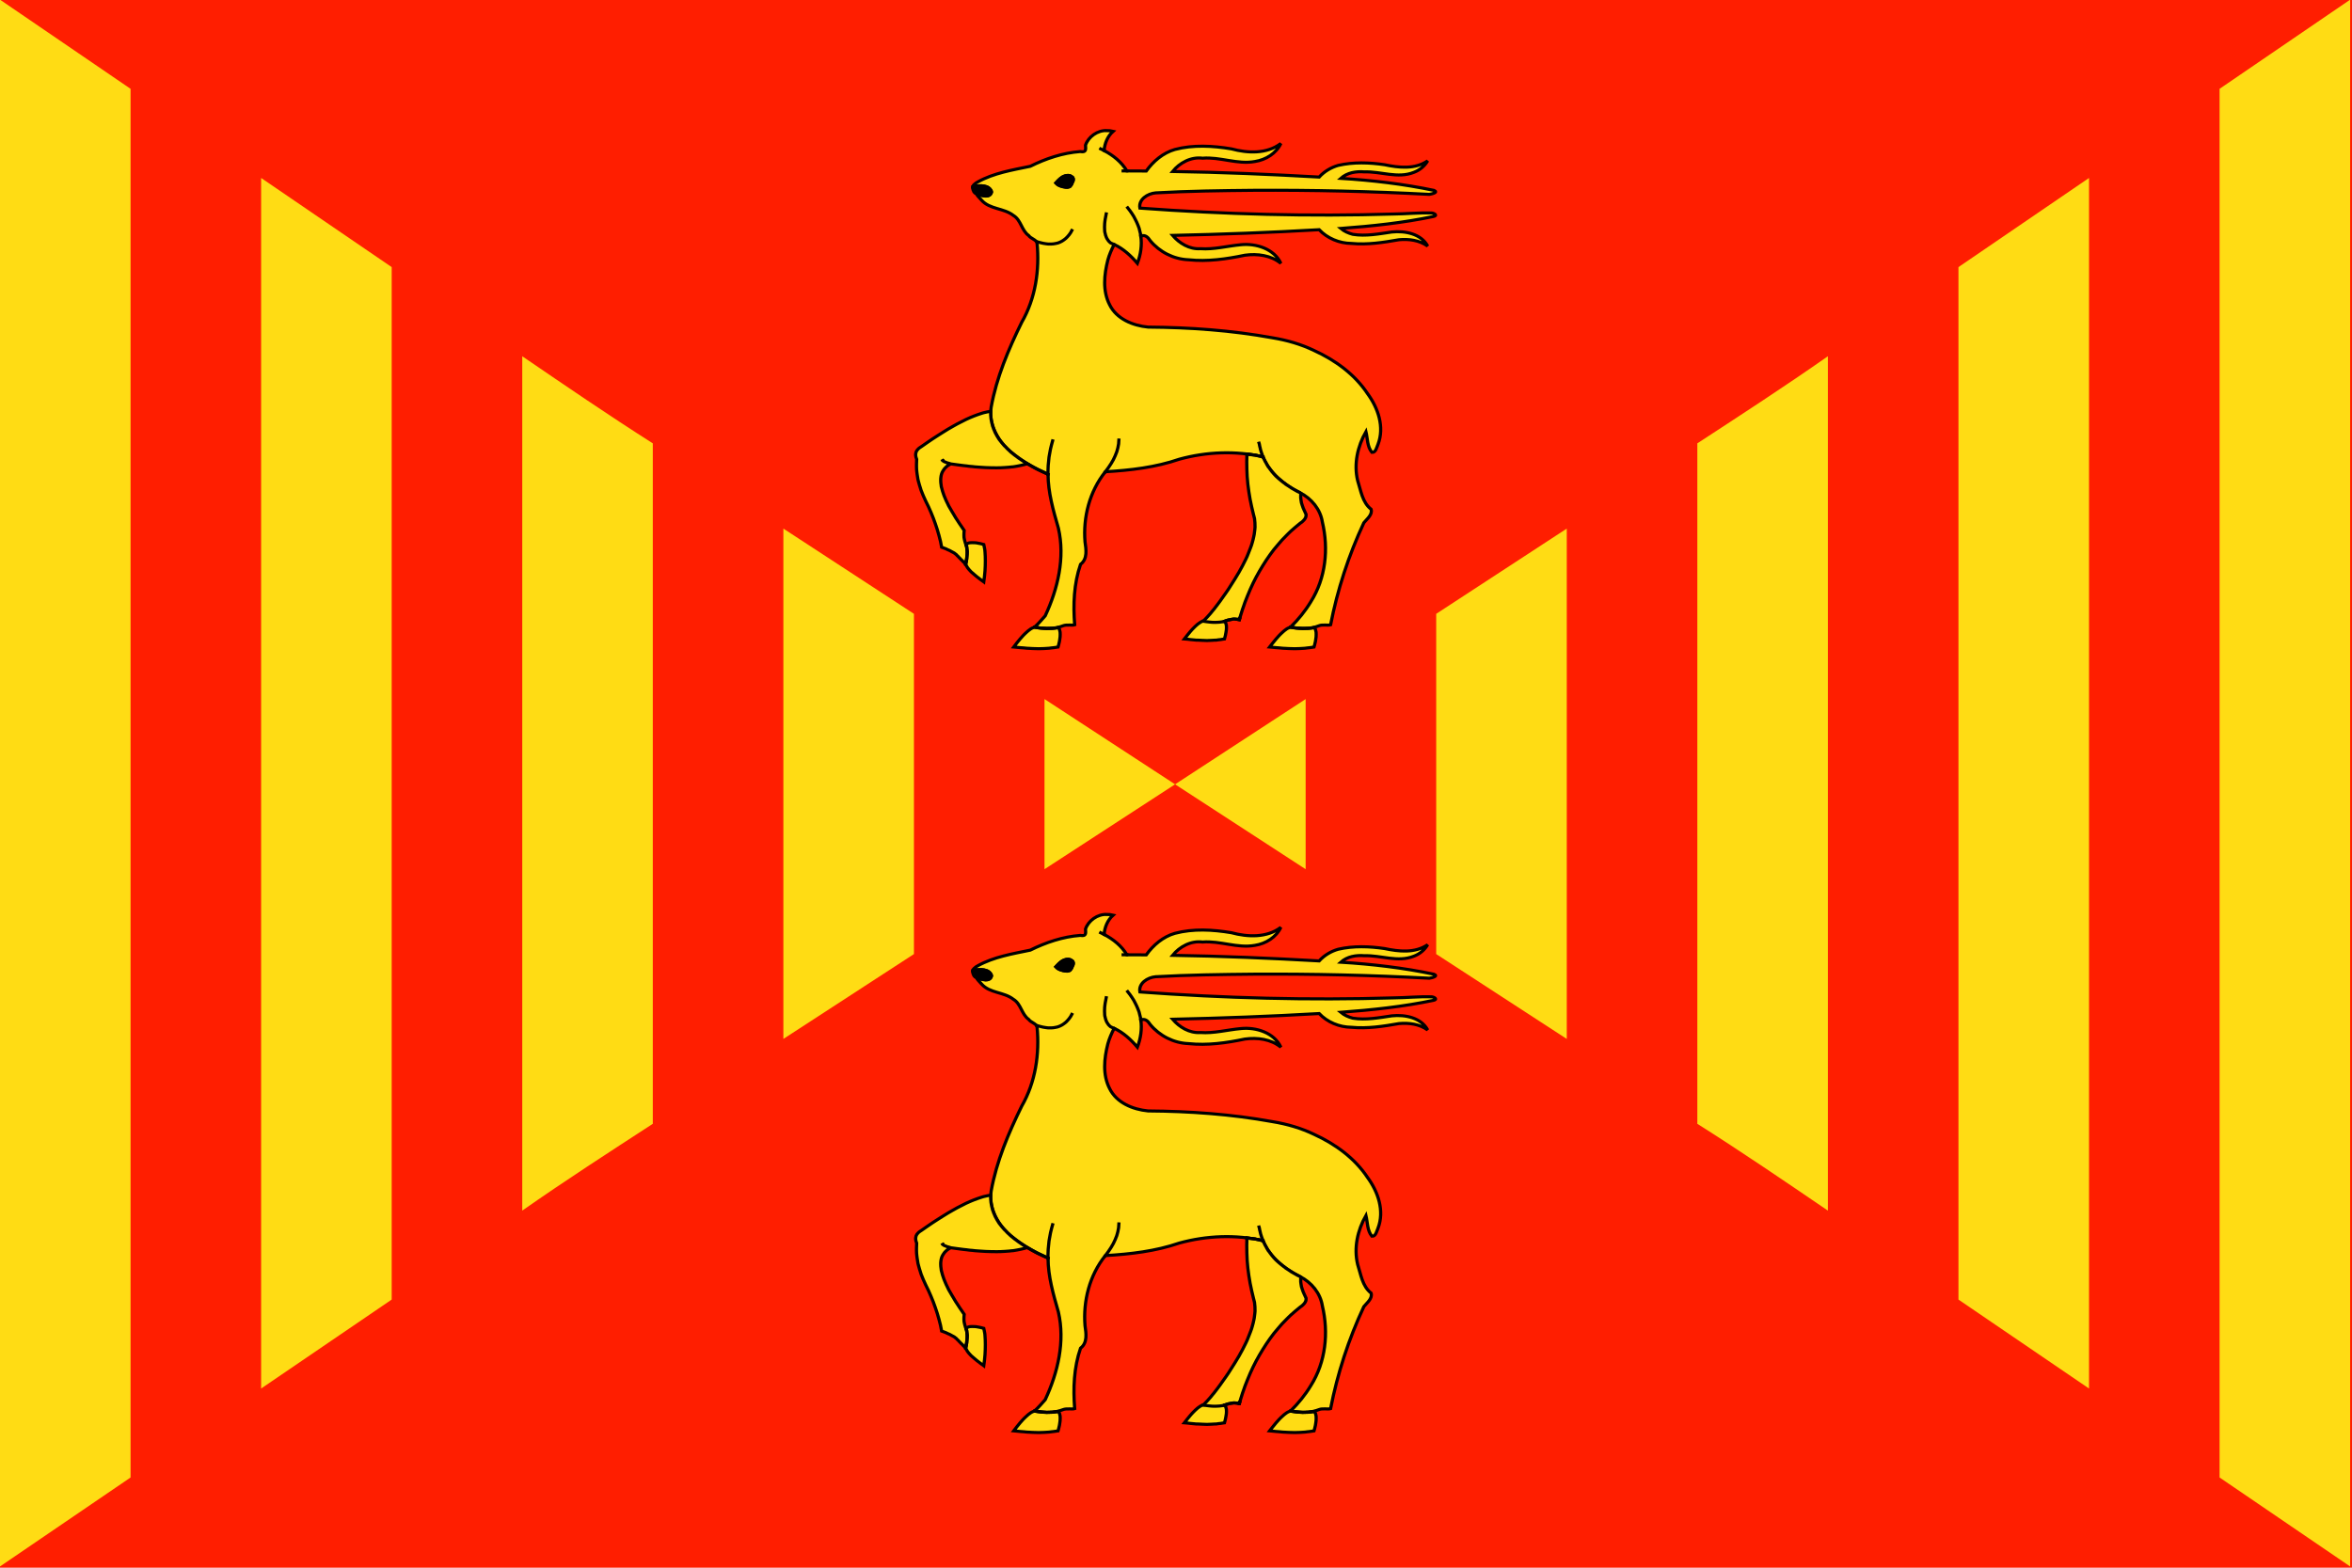 <?xml version="1.0" encoding="UTF-8" standalone="no"?>
<!-- Created with Inkscape (http://www.inkscape.org/) -->

<svg
   xmlns:dc="http://purl.org/dc/elements/1.1/"
   xmlns:cc="http://creativecommons.org/ns#"
   xmlns:rdf="http://www.w3.org/1999/02/22-rdf-syntax-ns#"
   xmlns:svg="http://www.w3.org/2000/svg"
   xmlns="http://www.w3.org/2000/svg"
   xmlns:sodipodi="http://sodipodi.sourceforge.net/DTD/sodipodi-0.dtd"
   xmlns:inkscape="http://www.inkscape.org/namespaces/inkscape"
   width="750"
   height="500"
   viewBox="0 0 211.667 141.111"
   id="svg3401"
   version="1.1"
   inkscape:version="0.92.2 5c3e80d, 2017-08-06"
   sodipodi:docname="Bandera de Cervera.svg">
  <title
     id="title2165">Bandera de Cervera</title>
  <defs
     id="defs3403" />
  <sodipodi:namedview
     inkscape:document-units="px"
     pagecolor="#ffffff"
     bordercolor="#666666"
     borderopacity="1.0"
     inkscape:pageopacity="0.0"
     inkscape:pageshadow="2"
     inkscape:zoom="1.3518047"
     inkscape:cx="372.49135"
     inkscape:cy="239.48165"
     inkscape:current-layer="layer1"
     id="namedview3405"
     showgrid="false"
     inkscape:showpageshadow="false"
     inkscape:window-width="1920"
     inkscape:window-height="1018"
     inkscape:window-x="0"
     inkscape:window-y="0"
     inkscape:window-maximized="1"
     units="px"
     inkscape:lockguides="true"
     showborder="false" />
  <g
     inkscape:label="Layer 1"
     inkscape:groupmode="layer"
     id="layer1"
     transform="translate(0,-68.889)">
    <rect
       style="fill:#ff1e00;fill-opacity:1;stroke:none;stroke-width:0.423;stroke-miterlimit:4;stroke-dasharray:none;stroke-dashoffset:0;stroke-opacity:1"
       id="rect1469"
       width="211.667"
       height="141.111"
       x="0"
       y="68.889" />
    <path
       style="fill:#ffdc14;fill-opacity:1;stroke:none;stroke-width:1.5;stroke-miterlimit:4;stroke-dasharray:none;stroke-dashoffset:0;stroke-opacity:1"
       d="M 0,-0.104 V 249.951 500 L 41.666,471.605 V 28.35 Z m 750,0 L 708.334,28.35 V 471.605 L 750,500 V 249.951 Z M 83.332,56.803 V 443.209 L 125,414.812 V 85.258 Z m 583.336,0 L 625,85.258 V 414.812 l 41.668,28.396 z M 166.666,113.711 v 272.707 c 13.665,-9.573 27.679,-18.615 41.664,-27.707 V 141.514 c -14.095,-8.959 -27.874,-18.386 -41.664,-27.803 z m 416.668,0 c -13.676,9.587 -27.683,18.673 -41.664,27.803 v 217.197 c 14.105,8.913 27.88,18.313 41.664,27.707 z M 249.996,168.721 V 331.621 L 291.666,304.529 V 195.932 Z m 250.008,0 -41.67,27.211 V 304.529 l 41.67,27.092 z m -166.672,54.42 v 54.299 L 375,250.35 Z M 375,250.35 l 41.668,27.09 v -54.299 z"
       transform="matrix(0.282,0,0,0.282,0,68.889)"
       id="path1409"
       inkscape:connector-curvature="0"
       sodipodi:nodetypes="cccccccccccccccccccccccccccccccccccccccccccccccccc" />
    <g
       id="g3194"
       transform="matrix(0.151,0,0,0.145,153.524,25.619)"
       style="fill:#ffdc14;stroke:#000000;stroke-width:1.905;stroke-miterlimit:4;stroke-dasharray:none;stroke-opacity:1">
      <path
         inkscape:connector-curvature="0"
         style="fill:#ffdc14;fill-opacity:1;fill-rule:evenodd;stroke:#000000;stroke-width:1.905;stroke-miterlimit:4;stroke-dasharray:none;stroke-opacity:1"
         d="m -357.034,379.48 c -5.577,-0.282 -11.008,3.835 -12.719,9.031 0.158,2.922 0.433,4.621 -3.149,3.987 -10.472,0.817 -20.539,4.387 -29.801,9.152 -10.641,2.298 -21.757,4.183 -31.285,9.712 -0.874,0.308 -4.176,3.109 -2.182,2.744 3.582,-0.758 9.403,-0.86 10.386,3.56 -0.999,3.793 -5.806,2.161 -8.401,1.199 -1.427,-0.347 1.706,2.949 2.516,3.86 4.851,5.712 13.289,4.82 18.885,9.409 4.665,2.888 4.804,9.213 9.125,12.469 1.267,1.933 4.431,2.505 5.018,4.63 1.559,16.847 -0.898,34.381 -9.17,49.317 -7.895,16.793 -15.003,34.239 -18.174,52.602 -1.646,11.12 4.388,21.903 12.858,28.732 6.295,5.343 13.535,9.464 21.031,12.875 0.037,11.458 3.141,22.546 6.159,33.495 4.07,18.36 -0.293,37.615 -7.841,54.455 -2.02,2.415 -4.058,4.821 -6.318,7.018 5.65,1.037 11.739,1.367 16.951,-0.856 2.119,-0.885 5.541,-0.086 6.927,-0.601 -0.935,-12.572 -0.5,-25.484 3.497,-37.543 4.27,-3.363 3.321,-9.273 2.67,-13.954 -1.182,-15.323 2.652,-31.231 12.111,-43.515 14.931,-0.892 29.966,-2.715 44.113,-7.789 16.132,-4.593 33.438,-5.389 49.793,-1.492 4.005,10.048 12.605,17.428 22.044,22.265 6.967,3.648 12.234,10.409 13.393,18.266 3.779,16.606 2.036,34.789 -6.913,49.509 -3.305,5.734 -7.426,10.959 -12.024,15.71 5.623,0.99 11.708,1.38 16.887,-0.863 2.16,-0.926 5.328,-0.057 6.951,-0.586 4.085,-21.796 10.742,-43.095 19.818,-63.333 1.844,-2.401 5.288,-5.038 4.312,-8.406 -5.248,-4.301 -6.092,-11.64 -8,-17.781 -2.365,-10.327 -0.066,-21.201 4.938,-30.406 0.994,4.299 0.744,9.376 3.559,12.897 2.343,0.213 2.867,-3.315 3.636,-5.023 3.946,-10.725 0.054,-22.535 -6.267,-31.497 -7.573,-11.877 -19.108,-20.685 -31.726,-26.673 -7.827,-3.945 -16.246,-6.469 -24.872,-7.939 -24.446,-4.639 -49.36,-6.47 -74.208,-6.656 -9.142,-0.925 -18.772,-5.121 -22.859,-13.826 -4.286,-8.587 -3.292,-18.721 -1.093,-27.769 0.878,-3.369 2.246,-6.577 3.767,-9.701 5.505,2.654 10.009,7.029 13.844,11.719 1.976,-5.4 2.835,-11.284 2.031,-17 2.762,-0.866 4.284,0.817 5.627,2.951 5.51,6.918 13.895,11.491 22.79,11.826 11.296,1.257 22.61,-0.419 33.632,-2.821 7.407,-1.066 15.567,0.038 21.42,5.044 -3.987,-8.99 -14.743,-12.562 -23.951,-11.536 -8.001,0.771 -15.885,3.045 -23.996,2.442 -6.522,0.489 -12.539,-3.358 -16.553,-8.25 29.132,-0.673 58.256,-1.775 87.344,-3.531 4.82,5.289 11.927,8.448 19.221,8.518 9.533,0.951 19.016,-0.594 28.362,-2.296 5.914,-0.568 12.214,0.311 17.074,3.965 -3.904,-7.663 -13.463,-9.64 -21.361,-8.764 -7.662,1.165 -15.502,2.743 -23.233,1.452 -2.599,-0.727 -5.115,-1.844 -7.188,-3.656 18.547,-1.445 37.131,-3.464 55.313,-7.441 2.693,-0.635 0.243,-2.13 -1.258,-2.163 -7.478,-0.27 -15.033,0.589 -22.544,0.645 -50.43,1.6 -100.928,0.177 -151.23,-3.666 -0.932,-5.387 4.574,-9.018 9.343,-9.462 19.495,-1.14 39.059,-1.393 58.593,-1.592 34.868,-0.214 69.747,0.615 104.564,2.523 1.24,-0.181 5.658,-1.213 2.764,-2.48 -18.248,-3.978 -36.898,-6.267 -55.546,-7.457 3.826,-3.548 9.097,-4.492 14.134,-4.031 9.789,-0.348 19.804,4.284 29.366,0.312 3.501,-1.32 6.448,-3.901 8.281,-7.156 -7.505,5.364 -17.183,4.279 -25.655,2.402 -9.109,-1.414 -18.618,-1.737 -27.626,0.411 -4.377,1.296 -8.382,3.816 -11.375,7.25 -29.089,-1.711 -58.207,-2.994 -87.344,-3.469 4.211,-5.378 10.858,-9.193 17.857,-8.25 10.521,-0.903 20.717,4.054 31.214,2.057 6.537,-1.045 12.653,-5.049 15.428,-11.182 -8.324,6.595 -19.76,6.073 -29.455,3.345 -11.085,-1.933 -22.749,-2.639 -33.696,0.372 -7.128,2.145 -12.904,7.347 -17.068,13.377 -3.854,-0.021 -7.708,-0.042 -11.562,-0.062 -3.082,-5.485 -8.101,-9.637 -13.562,-12.625 0.356,-4.465 2.073,-8.914 5.406,-12 -1.216,-0.313 -2.496,-0.414 -3.75,-0.406 z m -22.938,27.812 c 2.349,0.088 3.912,2.393 2.348,4.407 -0.413,2.375 -2.6,3.511 -4.817,2.749 -1.884,-0.349 -3.75,-1.024 -4.969,-2.5 1.973,-2.213 4.192,-4.751 7.438,-4.656 z"
         id="path11" />
      <polygon
         style="fill:#000000;fill-opacity:1;fill-rule:evenodd;stroke:#000000;stroke-width:1.088;stroke-miterlimit:4;stroke-dasharray:none;stroke-opacity:1"
         id="polygon13"
         transform="matrix(-1.751,0,0,1.751,4.559,-8.203)"
         points="219.648,241.456 219.961,241.513 220.272,241.485 220.641,241.456 221.037,241.399 221.519,241.314 221.604,241.258 221.717,241.229 221.944,241.172 222.341,241.059 222.681,240.889 223.021,240.747 223.134,240.633 223.19,240.577 223.19,240.548 223.219,240.548 223.275,240.548 223.502,240.378 223.7,240.151 223.871,239.981 223.077,239.101 222.341,238.392 221.632,237.853 220.952,237.541 220.272,237.342 219.62,237.313 218.997,237.456 218.431,237.824 218.147,237.966 218.006,238.222 217.921,238.534 217.921,238.704 217.978,238.931 218.006,239.129 218.091,239.385 218.317,239.924 218.601,240.52 219.025,241.229 219.167,241.314 219.394,241.399 " />
      <polygon
         style="fill:#000000;fill-opacity:1;fill-rule:evenodd;stroke:#000000;stroke-width:1.088;stroke-miterlimit:4;stroke-dasharray:none;stroke-opacity:1"
         id="polygon15"
         transform="matrix(-1.751,0,0,1.751,4.559,-8.203)"
         points="246.396,242.024 246.17,242.308 245.943,242.591 245.802,242.932 245.802,243.244 245.887,243.556 246,243.812 246.17,244.039 246.34,244.208 246.595,244.379 246.85,244.492 247.189,244.578 247.501,244.606 247.898,244.606 248.295,244.549 248.776,244.492 249.258,244.351 249.797,244.208 250.363,244.01 251.015,243.783 251.213,243.669 251.241,243.613 251.298,243.584 251.411,243.528 251.582,243.329 251.752,243.13 251.865,242.847 251.922,242.676 251.922,242.62 251.922,242.591 251.95,242.591 252.007,242.535 252.092,242.194 252.205,241.825 252.233,241.542 252.205,241.314 251.553,241.172 250.958,241.087 250.392,241.002 249.882,241.002 249.343,240.974 248.89,241.002 248.437,241.059 248.04,241.172 247.644,241.258 247.303,241.399 246.963,241.57 246.68,241.797 " />
      <polygon
         style="fill:#ffdc14;fill-opacity:1;fill-rule:evenodd;stroke:#000000;stroke-width:1.088;stroke-miterlimit:4;stroke-dasharray:none;stroke-opacity:1"
         id="polygon17"
         transform="matrix(-1.751,0,0,1.751,4.559,-8.203)"
         points="262.66,337.931 262.604,338.016 262.575,338.13 262.434,338.356 262.377,338.356 262.349,338.356 262.349,338.385 262.292,338.441 262.179,338.556 261.867,338.782 261.413,338.952 260.903,339.18 260.28,339.35 259.601,339.577 260.11,339.832 260.592,340.145 261.017,340.484 261.413,340.882 261.754,341.251 262.065,341.705 262.349,342.159 262.604,342.67 262.773,343.152 262.915,343.72 263,344.287 263.057,344.911 263.057,345.535 263.028,346.217 262.943,346.897 262.858,347.635 262.66,348.373 262.462,349.167 262.207,349.962 261.924,350.813 261.584,351.664 261.215,352.572 260.79,353.48 260.337,354.474 259.799,355.438 259.231,356.46 258.637,357.481 258.014,358.588 257.333,359.666 256.625,360.801 255.86,361.965 255.066,363.185 255.123,363.78 255.151,364.404 255.151,365.029 255.123,365.653 255.01,366.277 254.868,366.901 254.698,367.526 254.5,368.15 254.415,368.15 254.217,368.944 254.132,369.796 254.047,370.647 254.075,371.526 254.217,373.314 254.358,374.223 254.557,375.159 254.981,374.677 255.406,374.251 255.775,373.825 256.172,373.456 256.512,373.059 256.852,372.719 257.135,372.378 257.446,372.095 257.73,371.754 258.155,371.413 258.382,371.215 258.665,371.044 259.288,370.704 259.969,370.307 260.79,369.938 261.215,369.711 261.697,369.512 262.745,369.115 263.142,367.016 263.652,364.943 264.219,362.9 264.87,360.857 265.579,358.814 266.372,356.771 267.222,354.757 268.157,352.771 269.007,350.813 269.744,348.912 270.311,347.011 270.565,346.074 270.792,345.167 271.075,343.322 271.188,342.414 271.273,341.506 271.302,340.599 271.302,339.69 271.245,337.931 271.473,337.222 271.586,336.569 271.586,336.229 271.558,335.944 271.443,335.377 271.16,334.81 270.764,334.327 270.509,334.072 270.226,333.845 269.603,333.419 267.647,332.001 265.806,330.695 263.992,329.476 262.264,328.34 260.592,327.262 258.977,326.297 257.418,325.39 255.917,324.595 254.472,323.828 253.083,323.176 251.752,322.608 250.505,322.126 249.286,321.7 248.691,321.502 248.153,321.36 247.048,321.104 246.057,320.963 246.057,321.587 246.057,322.239 245.943,323.545 245.717,324.793 245.574,325.418 245.518,325.56 245.489,325.729 245.433,326.07 245.206,326.666 245.008,327.29 244.866,327.574 244.753,327.886 244.498,328.511 243.875,329.702 243.166,330.894 242.316,332.029 241.381,333.164 241.098,333.419 240.843,333.703 240.333,334.271 239.767,334.81 239.199,335.377 238.576,335.888 237.953,336.427 237.272,336.938 236.593,337.477 235.147,338.498 233.617,339.52 234.666,339.832 235.828,340.116 237.046,340.371 238.35,340.599 239.001,340.655 239.71,340.74 241.154,340.854 242.656,340.938 244.271,340.967 245.064,340.938 245.915,340.938 247.644,340.882 249.456,340.769 251.354,340.627 252.29,340.513 253.281,340.428 254.273,340.286 255.321,340.173 257.418,339.889 259.601,339.577 260.28,339.35 260.903,339.18 261.413,338.952 261.867,338.782 262.179,338.556 262.292,338.441 262.349,338.385 262.349,338.356 262.377,338.356 262.434,338.356 262.575,338.13 262.604,338.016 " />
      <polygon
         style="fill:#ffdc14;fill-opacity:1;fill-rule:evenodd;stroke:#000000;stroke-width:1.088;stroke-miterlimit:4;stroke-dasharray:none;stroke-opacity:1"
         id="polygon19"
         transform="matrix(-1.751,0,0,1.751,4.559,-8.203)"
         points="247.983,370.846 247.898,372.321 247.87,373.938 247.898,375.642 247.983,377.457 248.153,379.358 248.408,381.401 249.712,380.408 250.307,379.926 250.873,379.472 251.383,379.018 251.865,378.592 252.715,377.826 253.395,377.06 253.679,376.691 253.934,376.351 254.132,376.01 254.302,375.698 254.443,375.414 254.557,375.159 254.358,374.223 254.217,373.314 254.075,371.526 254.047,370.647 254.132,369.796 254.217,368.944 254.415,368.15 254.019,367.838 253.564,367.64 253.253,367.555 252.97,367.526 252.29,367.497 251.468,367.526 251.015,367.555 250.562,367.64 249.541,367.838 248.408,368.15 248.153,369.427 248.04,370.108 " />
      <path
         inkscape:connector-curvature="0"
         id="polygon21"
         d="m -273.565,580.293 -0.094,4.656 0.062,4.656 0.188,4.688 0.406,4.75 0.594,4.688 0.75,4.719 0.938,4.656 1.094,4.781 0.594,2.438 0.25,2.625 0.062,2.75 -0.125,1.438 -0.188,1.531 -0.188,1.5 -0.312,1.594 -0.344,1.562 -0.438,1.688 -0.469,1.656 -0.594,1.719 -1.375,3.656 -0.688,1.781 -0.844,1.875 -1.906,3.938 -2.125,4.031 -2.438,4.219 -2.625,4.312 -1.375,2.25 -1.531,2.312 -1.562,2.281 -1.625,2.406 -1.688,2.375 -1.844,2.5 -0.25,0.344 -0.531,0.625 -1.5,1.938 -1.844,2.156 -1.875,2.031 -0.094,0.531 h -0.438 l -1.062,0.344 -1.125,0.719 -1.25,0.938 -0.625,0.594 -0.75,0.688 -1.438,1.5 -0.75,0.844 -0.844,1 -1.656,2.094 -1.812,2.406 1.875,0.156 1.781,0.219 3.438,0.344 1.688,0.031 1.594,0.094 1.562,0.062 1.5,0.062 2.938,-0.125 1.375,-0.094 1.281,-0.031 1.344,-0.219 1.25,-0.125 1.188,-0.219 1.094,-0.156 0.531,-2.125 0.344,-1.875 0.25,-1.688 0.062,-1.438 -0.062,-1.312 -0.25,-1.031 -0.344,-0.906 -0.531,-0.594 v -0.062 l 1.188,-0.438 1.094,-0.344 2.188,-0.438 1.094,-0.156 1.094,0.062 2.156,0.25 0.219,-0.625 0.344,-1.031 0.25,-0.938 1.125,-3.719 0.75,-2.188 0.688,-2.094 1.562,-4.125 1.625,-4.031 1.688,-3.812 0.938,-1.938 0.906,-1.844 1.938,-3.625 2.031,-3.531 2.031,-3.312 2.219,-3.344 2.281,-3.188 2.438,-3.031 2.438,-2.938 2.625,-2.812 1.344,-1.406 1.281,-1.281 2.781,-2.531 2.844,-2.438 1.062,-0.781 0.812,-0.812 0.688,-0.781 0.438,-0.75 0.344,-0.781 0.125,-0.812 v -0.781 l -0.312,-0.719 -0.75,-1.688 -0.688,-1.625 -0.531,-1.594 -0.469,-1.531 -0.25,-1.562 -0.188,-1.469 v -1.5 l 0.062,-1.375 -0.906,-0.625 -1.031,-0.469 -1.844,-1.094 -1.844,-1.094 -1.719,-1.219 -1.688,-1.125 -0.156,-0.188 -0.188,-0.156 -0.406,-0.312 -0.781,-0.594 -1.5,-1.25 -1.438,-1.281 -1.344,-1.281 -1.25,-1.406 -1.125,-1.375 -1.094,-1.5 -0.5,-0.75 -0.562,-0.688 -0.875,-1.531 -0.406,-0.812 -0.188,-0.406 -0.094,-0.188 -0.156,-0.156 -0.75,-1.594 -0.75,-1.562 -4.688,-1.062 z"
         style="fill:#ffdc14;fill-opacity:1;fill-rule:evenodd;stroke:#000000;stroke-width:1.905;stroke-miterlimit:4;stroke-dasharray:none;stroke-opacity:1" />
      <polygon
         style="fill:#ffdc14;fill-opacity:1;fill-rule:evenodd;stroke:#000000;stroke-width:1.088;stroke-miterlimit:4;stroke-dasharray:none;stroke-opacity:1"
         id="polygon23"
         transform="matrix(-1.751,0,0,1.751,4.559,-8.203)"
         points="223.843,404.612 224.607,404.726 225.372,404.811 226.194,404.924 227.016,404.98 227.895,405.037 228.772,405.065 229.736,405.095 230.671,405.065 231.662,405.037 232.654,404.98 233.73,404.924 234.779,404.811 235.885,404.726 237.018,404.612 238.208,404.498 237.103,402.994 236.055,401.661 235.063,400.498 234.581,399.987 234.156,399.562 233.277,398.738 232.513,398.143 232.116,397.887 231.776,397.717 231.436,397.575 231.124,397.49 230.048,397.66 228.999,397.802 227.979,397.887 226.987,397.943 225.996,397.915 225.032,397.887 224.069,397.773 223.134,397.632 222.936,397.802 222.794,398.029 222.652,398.256 222.567,398.568 222.426,399.221 222.397,400.016 222.426,400.923 222.567,401.973 222.652,402.541 222.794,403.165 222.936,403.789 223.134,404.498 " />
      <polygon
         style="fill:#ffdc14;fill-opacity:1;fill-rule:evenodd;stroke:#000000;stroke-width:1.088;stroke-miterlimit:4;stroke-dasharray:none;stroke-opacity:1"
         id="polygon27"
         transform="matrix(-1.751,0,0,1.751,4.559,-8.203)"
         points="142.92,397.66 141.872,397.802 140.852,397.887 139.859,397.943 138.868,397.915 137.905,397.887 136.941,397.773 136.006,397.632 135.808,397.802 135.666,398.029 135.524,398.256 135.439,398.568 135.298,399.221 135.27,400.016 135.298,400.923 135.439,401.973 135.524,402.541 135.666,403.165 135.808,403.789 136.006,404.498 136.714,404.612 137.479,404.726 138.245,404.811 139.066,404.924 139.888,404.98 140.766,405.037 141.645,405.065 142.608,405.095 143.543,405.065 144.535,405.037 145.555,404.98 146.631,404.924 147.68,404.811 148.785,404.726 149.918,404.612 151.108,404.498 150.513,403.704 149.975,402.994 148.927,401.661 147.935,400.498 147.453,399.987 147.028,399.562 146.15,398.738 145.385,398.143 144.988,397.887 144.648,397.717 144.308,397.575 143.997,397.49 " />
      <polyline
         stroke-miterlimit="10"
         points="   224.976,331.404 225.344,332.795 225.684,334.242 225.939,335.689 226.194,337.165 226.336,338.641 226.478,340.145    226.534,341.677 226.563,343.237  "
         id="polyline35"
         style="fill:#ffdc14;stroke:#000000;stroke-width:1.088;stroke-linecap:square;stroke-miterlimit:4;stroke-dasharray:none;stroke-opacity:1"
         transform="matrix(-1.751,0,0,1.751,4.559,-8.203)" />
      <polyline
         stroke-miterlimit="10"
         points="   226.563,343.237 228.489,342.329 230.303,341.421 232.003,340.456 232.796,339.974 233.617,339.52  "
         id="polyline37"
         style="fill:#ffdc14;stroke:#000000;stroke-width:1.088;stroke-linecap:square;stroke-miterlimit:4;stroke-dasharray:none;stroke-opacity:1"
         transform="matrix(-1.751,0,0,1.751,4.559,-8.203)" />
      <line
         stroke-miterlimit="10"
         x1="-360.712"
         y1="390.848"
         x2="-358.677"
         y2="391.893"
         id="line53"
         style="fill:#ffdc14;stroke:#000000;stroke-width:1.905;stroke-linecap:square;stroke-miterlimit:4;stroke-dasharray:none;stroke-opacity:1" />
      <line
         stroke-miterlimit="10"
         x1="-345.133"
         y1="404.512"
         x2="-347.318"
         y2="404.512"
         id="line55"
         style="fill:#ffdc14;stroke:#000000;stroke-width:1.905;stroke-linecap:square;stroke-miterlimit:4;stroke-dasharray:none;stroke-opacity:1" />
      <polyline
         stroke-miterlimit="10"
         points="   194.97,258.793 195.083,257.914 195.281,257.091 195.536,256.013 195.904,254.991 196.33,253.941 196.812,252.92 197.35,251.842    197.973,250.82 198.653,249.799 199.418,248.777  "
         id="polyline57"
         style="fill:#ffdc14;stroke:#000000;stroke-width:1.088;stroke-linecap:square;stroke-miterlimit:4;stroke-dasharray:none;stroke-opacity:1"
         transform="matrix(-1.751,0,0,1.751,4.559,-8.203)" />
      <polyline
         stroke-miterlimit="10"
         points="   206.729,250.934 206.898,251.87 207.068,252.778 207.182,253.629 207.267,254.48 207.267,254.85 207.295,255.246 207.295,256.013    207.267,256.354 207.267,256.722 207.21,257.403 207.125,257.687 207.068,257.999 206.983,258.282 206.927,258.595    206.813,258.851 206.729,259.134 206.502,259.645 206.219,260.099 205.936,260.524 205.595,260.894 205.227,261.233    204.037,261.801  "
         id="polyline61"
         style="fill:#ffdc14;stroke:#000000;stroke-width:1.088;stroke-linecap:square;stroke-miterlimit:4;stroke-dasharray:none;stroke-opacity:1"
         transform="matrix(-1.751,0,0,1.751,4.559,-8.203)" />
      <polyline
         stroke-miterlimit="10"
         points="   158.844,336.115 156.095,336.483 153.403,337.08  "
         id="polyline75"
         style="fill:#ffdc14;stroke:#000000;stroke-width:1.088;stroke-linecap:square;stroke-miterlimit:4;stroke-dasharray:none;stroke-opacity:1"
         transform="matrix(-1.751,0,0,1.751,4.559,-8.203)" />
      <polyline
         stroke-miterlimit="10"
         points="   154.707,332.228 154.622,332.512 154.565,332.823 154.452,333.447 154.367,333.731 154.31,334.044 154.168,334.668 153.8,335.859    153.687,336.144 153.63,336.285 153.602,336.455 153.403,337.08  "
         id="polyline77"
         style="fill:#ffdc14;stroke:#000000;stroke-width:1.088;stroke-linecap:square;stroke-miterlimit:4;stroke-dasharray:none;stroke-opacity:1"
         transform="matrix(-1.751,0,0,1.751,4.559,-8.203)" />
      <polyline
         stroke-miterlimit="10"
         points="   202.422,331.121 202.507,332.483 202.762,333.873 203.13,335.264 203.668,336.683 204.292,338.073 205.085,339.491 205.992,340.91    207.04,342.386  "
         id="polyline83"
         style="fill:#ffdc14;stroke:#000000;stroke-width:1.088;stroke-linecap:square;stroke-miterlimit:4;stroke-dasharray:none;stroke-opacity:1"
         transform="matrix(-1.751,0,0,1.751,4.559,-8.203)" />
      <polyline
         stroke-miterlimit="10"
         points="   166.494,395.419 167.287,395.561 168.109,395.674 168.959,395.73 169.837,395.759 170.688,395.73 171.594,395.646 172.5,395.532    173.436,395.39 173.691,395.333  "
         id="polyline87"
         style="fill:#ffdc14;stroke:#000000;stroke-width:1.088;stroke-linecap:square;stroke-miterlimit:4;stroke-dasharray:none;stroke-opacity:1"
         transform="matrix(-1.751,0,0,1.751,4.559,-8.203)" />
      <line
         stroke-miterlimit="10"
         x1="-278.113"
         y1="682.965"
         x2="-277.915"
         y2="682.37"
         id="line89"
         style="fill:#ffdc14;stroke:#000000;stroke-width:1.905;stroke-linecap:square;stroke-miterlimit:4;stroke-dasharray:none;stroke-opacity:1" />
      <polyline
         stroke-miterlimit="10"
         points="   161.45,394.766 161.394,394.766 161.337,394.567 161.337,394.426  "
         id="polyline91"
         style="fill:#ffdc14;stroke:#000000;stroke-width:1.088;stroke-linecap:square;stroke-miterlimit:4;stroke-dasharray:none;stroke-opacity:1"
         transform="matrix(-1.751,0,0,1.751,4.559,-8.203)" />
      <polyline
         stroke-miterlimit="10"
         points="   166.494,395.419 166.494,395.39 165.814,395.135 165.19,394.937 163.944,394.681 163.32,394.596 162.697,394.624 161.45,394.766     "
         id="polyline97"
         style="fill:#ffdc14;stroke:#000000;stroke-width:1.088;stroke-linecap:square;stroke-miterlimit:4;stroke-dasharray:none;stroke-opacity:1"
         transform="matrix(-1.751,0,0,1.751,4.559,-8.203)" />
      <polyline
         stroke-miterlimit="10"
         points="   143.997,397.49 142.92,397.66 141.872,397.802 140.852,397.887 139.859,397.943 138.868,397.915 137.905,397.887 136.941,397.773    136.006,397.632  "
         id="polyline99"
         style="fill:#ffdc14;stroke:#000000;stroke-width:1.088;stroke-linecap:square;stroke-miterlimit:4;stroke-dasharray:none;stroke-opacity:1"
         transform="matrix(-1.751,0,0,1.751,4.559,-8.203)" />
      <polyline
         stroke-miterlimit="10"
         points="   254.557,375.159 254.358,374.223 254.217,373.314 254.075,371.526 254.047,370.647 254.132,369.796 254.217,368.944    254.415,368.15  "
         id="polyline101"
         style="fill:#ffdc14;stroke:#000000;stroke-width:1.088;stroke-linecap:square;stroke-miterlimit:4;stroke-dasharray:none;stroke-opacity:1"
         transform="matrix(-1.751,0,0,1.751,4.559,-8.203)" />
      <polyline
         stroke-miterlimit="10"
         points="   223.134,397.632 224.069,397.773 225.032,397.887 225.996,397.915 226.987,397.943 227.979,397.887 228.999,397.802    230.048,397.66 231.124,397.49  "
         id="polyline103"
         style="fill:#ffdc14;stroke:#000000;stroke-width:1.088;stroke-linecap:square;stroke-miterlimit:4;stroke-dasharray:none;stroke-opacity:1"
         transform="matrix(-1.751,0,0,1.751,4.559,-8.203)" />
      <polyline
         stroke-miterlimit="10"
         points="   230.331,260.779 229.282,261.092 228.291,261.347 227.327,261.518 226.449,261.631 225.542,261.631 224.721,261.574    223.928,261.433 223.19,261.262 222.426,260.95 221.745,260.581 221.094,260.127 220.499,259.645 219.904,259.021 219.365,258.368    218.855,257.63 218.431,256.836  "
         id="polyline105"
         style="fill:#ffdc14;fill-opacity:1;stroke:#000000;stroke-width:1.088;stroke-linecap:square;stroke-miterlimit:4;stroke-dasharray:none;stroke-opacity:1"
         transform="matrix(-1.751,0,0,1.751,4.559,-8.203)" />
    </g>
    <g
       id="g3194-9"
       transform="matrix(0.151,0,0,0.145,153.524,96.175)"
       style="fill:#ffdc14;stroke:#000000;stroke-width:1.905;stroke-miterlimit:4;stroke-dasharray:none;stroke-opacity:1">
      <path
         inkscape:connector-curvature="0"
         style="fill:#ffdc14;fill-opacity:1;fill-rule:evenodd;stroke:#000000;stroke-width:1.905;stroke-miterlimit:4;stroke-dasharray:none;stroke-opacity:1"
         d="m -357.034,379.48 c -5.577,-0.282 -11.008,3.835 -12.719,9.031 0.158,2.922 0.433,4.621 -3.149,3.987 -10.472,0.817 -20.539,4.387 -29.801,9.152 -10.641,2.298 -21.757,4.183 -31.285,9.712 -0.874,0.308 -4.176,3.109 -2.182,2.744 3.582,-0.758 9.403,-0.86 10.386,3.56 -0.999,3.793 -5.806,2.161 -8.401,1.199 -1.427,-0.347 1.706,2.949 2.516,3.86 4.851,5.712 13.289,4.82 18.885,9.409 4.665,2.888 4.804,9.213 9.125,12.469 1.267,1.933 4.431,2.505 5.018,4.63 1.559,16.847 -0.898,34.381 -9.17,49.317 -7.895,16.793 -15.003,34.239 -18.174,52.602 -1.646,11.12 4.388,21.903 12.858,28.732 6.295,5.343 13.535,9.464 21.031,12.875 0.037,11.458 3.141,22.546 6.159,33.495 4.07,18.36 -0.293,37.615 -7.841,54.455 -2.02,2.415 -4.058,4.821 -6.318,7.018 5.65,1.037 11.739,1.367 16.951,-0.856 2.119,-0.885 5.541,-0.086 6.927,-0.601 -0.935,-12.572 -0.5,-25.484 3.497,-37.543 4.27,-3.363 3.321,-9.273 2.67,-13.954 -1.182,-15.323 2.652,-31.231 12.111,-43.515 14.931,-0.892 29.966,-2.715 44.113,-7.789 16.132,-4.593 33.438,-5.389 49.793,-1.492 4.005,10.048 12.605,17.428 22.044,22.265 6.967,3.648 12.234,10.409 13.393,18.266 3.779,16.606 2.036,34.789 -6.913,49.509 -3.305,5.734 -7.426,10.959 -12.024,15.71 5.623,0.99 11.708,1.38 16.887,-0.863 2.16,-0.926 5.328,-0.057 6.951,-0.586 4.085,-21.796 10.742,-43.095 19.818,-63.333 1.844,-2.401 5.288,-5.038 4.312,-8.406 -5.248,-4.301 -6.092,-11.64 -8,-17.781 -2.365,-10.327 -0.066,-21.201 4.938,-30.406 0.994,4.299 0.744,9.376 3.559,12.897 2.343,0.213 2.867,-3.315 3.636,-5.023 3.946,-10.725 0.054,-22.535 -6.267,-31.497 -7.573,-11.877 -19.108,-20.685 -31.726,-26.673 -7.827,-3.945 -16.246,-6.469 -24.872,-7.939 -24.446,-4.639 -49.36,-6.47 -74.208,-6.656 -9.142,-0.925 -18.772,-5.121 -22.859,-13.826 -4.286,-8.587 -3.292,-18.721 -1.093,-27.769 0.878,-3.369 2.246,-6.577 3.767,-9.701 5.505,2.654 10.009,7.029 13.844,11.719 1.976,-5.4 2.835,-11.284 2.031,-17 2.762,-0.866 4.284,0.817 5.627,2.951 5.51,6.918 13.895,11.491 22.79,11.826 11.296,1.257 22.61,-0.419 33.632,-2.821 7.407,-1.066 15.567,0.038 21.42,5.044 -3.987,-8.99 -14.743,-12.562 -23.951,-11.536 -8.001,0.771 -15.885,3.045 -23.996,2.442 -6.522,0.489 -12.539,-3.358 -16.553,-8.25 29.132,-0.673 58.256,-1.775 87.344,-3.531 4.82,5.289 11.927,8.448 19.221,8.518 9.533,0.951 19.016,-0.594 28.362,-2.296 5.914,-0.568 12.214,0.311 17.074,3.965 -3.904,-7.663 -13.463,-9.64 -21.361,-8.764 -7.662,1.165 -15.502,2.743 -23.233,1.452 -2.599,-0.727 -5.115,-1.844 -7.188,-3.656 18.547,-1.445 37.131,-3.464 55.313,-7.441 2.693,-0.635 0.243,-2.13 -1.258,-2.163 -7.478,-0.27 -15.033,0.589 -22.544,0.645 -50.43,1.6 -100.928,0.177 -151.23,-3.666 -0.932,-5.387 4.574,-9.018 9.343,-9.462 19.495,-1.14 39.059,-1.393 58.593,-1.592 34.868,-0.214 69.747,0.615 104.564,2.523 1.24,-0.181 5.658,-1.213 2.764,-2.48 -18.248,-3.978 -36.898,-6.267 -55.546,-7.457 3.826,-3.548 9.097,-4.492 14.134,-4.031 9.789,-0.348 19.804,4.284 29.366,0.312 3.501,-1.32 6.448,-3.901 8.281,-7.156 -7.505,5.364 -17.183,4.279 -25.655,2.402 -9.109,-1.414 -18.618,-1.737 -27.626,0.411 -4.377,1.296 -8.382,3.816 -11.375,7.25 -29.089,-1.711 -58.207,-2.994 -87.344,-3.469 4.211,-5.378 10.858,-9.193 17.857,-8.25 10.521,-0.903 20.717,4.054 31.214,2.057 6.537,-1.045 12.653,-5.049 15.428,-11.182 -8.324,6.595 -19.76,6.073 -29.455,3.345 -11.085,-1.933 -22.749,-2.639 -33.696,0.372 -7.128,2.145 -12.904,7.347 -17.068,13.377 -3.854,-0.021 -7.708,-0.042 -11.562,-0.062 -3.082,-5.485 -8.101,-9.637 -13.562,-12.625 0.356,-4.465 2.073,-8.914 5.406,-12 -1.216,-0.313 -2.496,-0.414 -3.75,-0.406 z m -22.938,27.812 c 2.349,0.088 3.912,2.393 2.348,4.407 -0.413,2.375 -2.6,3.511 -4.817,2.749 -1.884,-0.349 -3.75,-1.024 -4.969,-2.5 1.973,-2.213 4.192,-4.751 7.438,-4.656 z"
         id="path11-1" />
      <polygon
         style="fill:#000000;fill-opacity:1;fill-rule:evenodd;stroke:#000000;stroke-width:1.088;stroke-miterlimit:4;stroke-dasharray:none;stroke-opacity:1"
         id="polygon13-2"
         transform="matrix(-1.751,0,0,1.751,4.559,-8.203)"
         points="221.944,241.172 222.341,241.059 222.681,240.889 223.021,240.747 223.134,240.633 223.19,240.577 223.19,240.548 223.219,240.548 223.275,240.548 223.502,240.378 223.7,240.151 223.871,239.981 223.077,239.101 222.341,238.392 221.632,237.853 220.952,237.541 220.272,237.342 219.62,237.313 218.997,237.456 218.431,237.824 218.147,237.966 218.006,238.222 217.921,238.534 217.921,238.704 217.978,238.931 218.006,239.129 218.091,239.385 218.317,239.924 218.601,240.52 219.025,241.229 219.167,241.314 219.394,241.399 219.648,241.456 219.961,241.513 220.272,241.485 220.641,241.456 221.037,241.399 221.519,241.314 221.604,241.258 221.717,241.229 " />
      <polygon
         style="fill:#000000;fill-opacity:1;fill-rule:evenodd;stroke:#000000;stroke-width:1.088;stroke-miterlimit:4;stroke-dasharray:none;stroke-opacity:1"
         id="polygon15-7"
         transform="matrix(-1.751,0,0,1.751,4.559,-8.203)"
         points="246.34,244.208 246.595,244.379 246.85,244.492 247.189,244.578 247.501,244.606 247.898,244.606 248.295,244.549 248.776,244.492 249.258,244.351 249.797,244.208 250.363,244.01 251.015,243.783 251.213,243.669 251.241,243.613 251.298,243.584 251.411,243.528 251.582,243.329 251.752,243.13 251.865,242.847 251.922,242.676 251.922,242.62 251.922,242.591 251.95,242.591 252.007,242.535 252.092,242.194 252.205,241.825 252.233,241.542 252.205,241.314 251.553,241.172 250.958,241.087 250.392,241.002 249.882,241.002 249.343,240.974 248.89,241.002 248.437,241.059 248.04,241.172 247.644,241.258 247.303,241.399 246.963,241.57 246.68,241.797 246.396,242.024 246.17,242.308 245.943,242.591 245.802,242.932 245.802,243.244 245.887,243.556 246,243.812 246.17,244.039 " />
      <polygon
         style="fill:#ffdc14;fill-opacity:1;fill-rule:evenodd;stroke:#000000;stroke-width:1.088;stroke-miterlimit:4;stroke-dasharray:none;stroke-opacity:1"
         id="polygon17-0"
         transform="matrix(-1.751,0,0,1.751,4.559,-8.203)"
         points="262.179,338.556 261.867,338.782 261.413,338.952 260.903,339.18 260.28,339.35 259.601,339.577 260.11,339.832 260.592,340.145 261.017,340.484 261.413,340.882 261.754,341.251 262.065,341.705 262.349,342.159 262.604,342.67 262.773,343.152 262.915,343.72 263,344.287 263.057,344.911 263.057,345.535 263.028,346.217 262.943,346.897 262.858,347.635 262.66,348.373 262.462,349.167 262.207,349.962 261.924,350.813 261.584,351.664 261.215,352.572 260.79,353.48 260.337,354.474 259.799,355.438 259.231,356.46 258.637,357.481 258.014,358.588 257.333,359.666 256.625,360.801 255.86,361.965 255.066,363.185 255.123,363.78 255.151,364.404 255.151,365.029 255.123,365.653 255.01,366.277 254.868,366.901 254.698,367.526 254.5,368.15 254.415,368.15 254.217,368.944 254.132,369.796 254.047,370.647 254.075,371.526 254.217,373.314 254.358,374.223 254.557,375.159 254.981,374.677 255.406,374.251 255.775,373.825 256.172,373.456 256.512,373.059 256.852,372.719 257.135,372.378 257.446,372.095 257.73,371.754 258.155,371.413 258.382,371.215 258.665,371.044 259.288,370.704 259.969,370.307 260.79,369.938 261.215,369.711 261.697,369.512 262.745,369.115 263.142,367.016 263.652,364.943 264.219,362.9 264.87,360.857 265.579,358.814 266.372,356.771 267.222,354.757 268.157,352.771 269.007,350.813 269.744,348.912 270.311,347.011 270.565,346.074 270.792,345.167 271.075,343.322 271.188,342.414 271.273,341.506 271.302,340.599 271.302,339.69 271.245,337.931 271.473,337.222 271.586,336.569 271.586,336.229 271.558,335.944 271.443,335.377 271.16,334.81 270.764,334.327 270.509,334.072 270.226,333.845 269.603,333.419 267.647,332.001 265.806,330.695 263.992,329.476 262.264,328.34 260.592,327.262 258.977,326.297 257.418,325.39 255.917,324.595 254.472,323.828 253.083,323.176 251.752,322.608 250.505,322.126 249.286,321.7 248.691,321.502 248.153,321.36 247.048,321.104 246.057,320.963 246.057,321.587 246.057,322.239 245.943,323.545 245.717,324.793 245.574,325.418 245.518,325.56 245.489,325.729 245.433,326.07 245.206,326.666 245.008,327.29 244.866,327.574 244.753,327.886 244.498,328.511 243.875,329.702 243.166,330.894 242.316,332.029 241.381,333.164 241.098,333.419 240.843,333.703 240.333,334.271 239.767,334.81 239.199,335.377 238.576,335.888 237.953,336.427 237.272,336.938 236.593,337.477 235.147,338.498 233.617,339.52 234.666,339.832 235.828,340.116 237.046,340.371 238.35,340.599 239.001,340.655 239.71,340.74 241.154,340.854 242.656,340.938 244.271,340.967 245.064,340.938 245.915,340.938 247.644,340.882 249.456,340.769 251.354,340.627 252.29,340.513 253.281,340.428 254.273,340.286 255.321,340.173 257.418,339.889 259.601,339.577 260.28,339.35 260.903,339.18 261.413,338.952 261.867,338.782 262.179,338.556 262.292,338.441 262.349,338.385 262.349,338.356 262.377,338.356 262.434,338.356 262.575,338.13 262.604,338.016 262.66,337.931 262.604,338.016 262.575,338.13 262.434,338.356 262.377,338.356 262.349,338.356 262.349,338.385 262.292,338.441 " />
      <polygon
         style="fill:#ffdc14;fill-opacity:1;fill-rule:evenodd;stroke:#000000;stroke-width:1.088;stroke-miterlimit:4;stroke-dasharray:none;stroke-opacity:1"
         id="polygon19-9"
         transform="matrix(-1.751,0,0,1.751,4.559,-8.203)"
         points="250.307,379.926 250.873,379.472 251.383,379.018 251.865,378.592 252.715,377.826 253.395,377.06 253.679,376.691 253.934,376.351 254.132,376.01 254.302,375.698 254.443,375.414 254.557,375.159 254.358,374.223 254.217,373.314 254.075,371.526 254.047,370.647 254.132,369.796 254.217,368.944 254.415,368.15 254.019,367.838 253.564,367.64 253.253,367.555 252.97,367.526 252.29,367.497 251.468,367.526 251.015,367.555 250.562,367.64 249.541,367.838 248.408,368.15 248.153,369.427 248.04,370.108 247.983,370.846 247.898,372.321 247.87,373.938 247.898,375.642 247.983,377.457 248.153,379.358 248.408,381.401 249.712,380.408 " />
      <path
         inkscape:connector-curvature="0"
         id="polygon21-3"
         d="m -273.565,580.293 -0.094,4.656 0.062,4.656 0.188,4.688 0.406,4.75 0.594,4.688 0.75,4.719 0.938,4.656 1.094,4.781 0.594,2.438 0.25,2.625 0.062,2.75 -0.125,1.438 -0.188,1.531 -0.188,1.5 -0.312,1.594 -0.344,1.562 -0.438,1.688 -0.469,1.656 -0.594,1.719 -1.375,3.656 -0.688,1.781 -0.844,1.875 -1.906,3.938 -2.125,4.031 -2.438,4.219 -2.625,4.312 -1.375,2.25 -1.531,2.312 -1.562,2.281 -1.625,2.406 -1.688,2.375 -1.844,2.5 -0.25,0.344 -0.531,0.625 -1.5,1.938 -1.844,2.156 -1.875,2.031 -0.094,0.531 h -0.438 l -1.062,0.344 -1.125,0.719 -1.25,0.938 -0.625,0.594 -0.75,0.688 -1.438,1.5 -0.75,0.844 -0.844,1 -1.656,2.094 -1.812,2.406 1.875,0.156 1.781,0.219 3.438,0.344 1.688,0.031 1.594,0.094 1.562,0.062 1.5,0.062 2.938,-0.125 1.375,-0.094 1.281,-0.031 1.344,-0.219 1.25,-0.125 1.188,-0.219 1.094,-0.156 0.531,-2.125 0.344,-1.875 0.25,-1.688 0.062,-1.438 -0.062,-1.312 -0.25,-1.031 -0.344,-0.906 -0.531,-0.594 v -0.062 l 1.188,-0.438 1.094,-0.344 2.188,-0.438 1.094,-0.156 1.094,0.062 2.156,0.25 0.219,-0.625 0.344,-1.031 0.25,-0.938 1.125,-3.719 0.75,-2.188 0.688,-2.094 1.562,-4.125 1.625,-4.031 1.688,-3.812 0.938,-1.938 0.906,-1.844 1.938,-3.625 2.031,-3.531 2.031,-3.312 2.219,-3.344 2.281,-3.188 2.438,-3.031 2.438,-2.938 2.625,-2.812 1.344,-1.406 1.281,-1.281 2.781,-2.531 2.844,-2.438 1.062,-0.781 0.812,-0.812 0.688,-0.781 0.438,-0.75 0.344,-0.781 0.125,-0.812 v -0.781 l -0.312,-0.719 -0.75,-1.688 -0.688,-1.625 -0.531,-1.594 -0.469,-1.531 -0.25,-1.562 -0.188,-1.469 v -1.5 l 0.062,-1.375 -0.906,-0.625 -1.031,-0.469 -1.844,-1.094 -1.844,-1.094 -1.719,-1.219 -1.688,-1.125 -0.156,-0.188 -0.188,-0.156 -0.406,-0.312 -0.781,-0.594 -1.5,-1.25 -1.438,-1.281 -1.344,-1.281 -1.25,-1.406 -1.125,-1.375 -1.094,-1.5 -0.5,-0.75 -0.562,-0.688 -0.875,-1.531 -0.406,-0.812 -0.188,-0.406 -0.094,-0.188 -0.156,-0.156 -0.75,-1.594 -0.75,-1.562 -4.688,-1.062 z"
         style="fill:#ffdc14;fill-opacity:1;fill-rule:evenodd;stroke:#000000;stroke-width:1.905;stroke-miterlimit:4;stroke-dasharray:none;stroke-opacity:1" />
      <polygon
         style="fill:#ffdc14;fill-opacity:1;fill-rule:evenodd;stroke:#000000;stroke-width:1.088;stroke-miterlimit:4;stroke-dasharray:none;stroke-opacity:1"
         id="polygon23-6"
         transform="matrix(-1.751,0,0,1.751,4.559,-8.203)"
         points="230.671,405.065 231.662,405.037 232.654,404.98 233.73,404.924 234.779,404.811 235.885,404.726 237.018,404.612 238.208,404.498 237.103,402.994 236.055,401.661 235.063,400.498 234.581,399.987 234.156,399.562 233.277,398.738 232.513,398.143 232.116,397.887 231.776,397.717 231.436,397.575 231.124,397.49 230.048,397.66 228.999,397.802 227.979,397.887 226.987,397.943 225.996,397.915 225.032,397.887 224.069,397.773 223.134,397.632 222.936,397.802 222.794,398.029 222.652,398.256 222.567,398.568 222.426,399.221 222.397,400.016 222.426,400.923 222.567,401.973 222.652,402.541 222.794,403.165 222.936,403.789 223.134,404.498 223.843,404.612 224.607,404.726 225.372,404.811 226.194,404.924 227.016,404.98 227.895,405.037 228.772,405.065 229.736,405.095 " />
      <polygon
         style="fill:#ffdc14;fill-opacity:1;fill-rule:evenodd;stroke:#000000;stroke-width:1.088;stroke-miterlimit:4;stroke-dasharray:none;stroke-opacity:1"
         id="polygon27-0"
         transform="matrix(-1.751,0,0,1.751,4.559,-8.203)"
         points="135.808,397.802 135.666,398.029 135.524,398.256 135.439,398.568 135.298,399.221 135.27,400.016 135.298,400.923 135.439,401.973 135.524,402.541 135.666,403.165 135.808,403.789 136.006,404.498 136.714,404.612 137.479,404.726 138.245,404.811 139.066,404.924 139.888,404.98 140.766,405.037 141.645,405.065 142.608,405.095 143.543,405.065 144.535,405.037 145.555,404.98 146.631,404.924 147.68,404.811 148.785,404.726 149.918,404.612 151.108,404.498 150.513,403.704 149.975,402.994 148.927,401.661 147.935,400.498 147.453,399.987 147.028,399.562 146.15,398.738 145.385,398.143 144.988,397.887 144.648,397.717 144.308,397.575 143.997,397.49 142.92,397.66 141.872,397.802 140.852,397.887 139.859,397.943 138.868,397.915 137.905,397.887 136.941,397.773 136.006,397.632 " />
      <polyline
         stroke-miterlimit="10"
         points="   224.976,331.404 225.344,332.795 225.684,334.242 225.939,335.689 226.194,337.165 226.336,338.641 226.478,340.145    226.534,341.677 226.563,343.237  "
         id="polyline35-6"
         style="fill:#ffdc14;stroke:#000000;stroke-width:1.088;stroke-linecap:square;stroke-miterlimit:4;stroke-dasharray:none;stroke-opacity:1"
         transform="matrix(-1.751,0,0,1.751,4.559,-8.203)" />
      <polyline
         stroke-miterlimit="10"
         points="   226.563,343.237 228.489,342.329 230.303,341.421 232.003,340.456 232.796,339.974 233.617,339.52  "
         id="polyline37-2"
         style="fill:#ffdc14;stroke:#000000;stroke-width:1.088;stroke-linecap:square;stroke-miterlimit:4;stroke-dasharray:none;stroke-opacity:1"
         transform="matrix(-1.751,0,0,1.751,4.559,-8.203)" />
      <line
         stroke-miterlimit="10"
         x1="-360.712"
         y1="390.848"
         x2="-358.677"
         y2="391.893"
         id="line53-6"
         style="fill:#ffdc14;stroke:#000000;stroke-width:1.905;stroke-linecap:square;stroke-miterlimit:4;stroke-dasharray:none;stroke-opacity:1" />
      <line
         stroke-miterlimit="10"
         x1="-345.133"
         y1="404.512"
         x2="-347.318"
         y2="404.512"
         id="line55-1"
         style="fill:#ffdc14;stroke:#000000;stroke-width:1.905;stroke-linecap:square;stroke-miterlimit:4;stroke-dasharray:none;stroke-opacity:1" />
      <polyline
         stroke-miterlimit="10"
         points="   194.97,258.793 195.083,257.914 195.281,257.091 195.536,256.013 195.904,254.991 196.33,253.941 196.812,252.92 197.35,251.842    197.973,250.82 198.653,249.799 199.418,248.777  "
         id="polyline57-8"
         style="fill:#ffdc14;stroke:#000000;stroke-width:1.088;stroke-linecap:square;stroke-miterlimit:4;stroke-dasharray:none;stroke-opacity:1"
         transform="matrix(-1.751,0,0,1.751,4.559,-8.203)" />
      <polyline
         stroke-miterlimit="10"
         points="   206.729,250.934 206.898,251.87 207.068,252.778 207.182,253.629 207.267,254.48 207.267,254.85 207.295,255.246 207.295,256.013    207.267,256.354 207.267,256.722 207.21,257.403 207.125,257.687 207.068,257.999 206.983,258.282 206.927,258.595    206.813,258.851 206.729,259.134 206.502,259.645 206.219,260.099 205.936,260.524 205.595,260.894 205.227,261.233    204.037,261.801  "
         id="polyline61-7"
         style="fill:#ffdc14;stroke:#000000;stroke-width:1.088;stroke-linecap:square;stroke-miterlimit:4;stroke-dasharray:none;stroke-opacity:1"
         transform="matrix(-1.751,0,0,1.751,4.559,-8.203)" />
      <polyline
         stroke-miterlimit="10"
         points="   158.844,336.115 156.095,336.483 153.403,337.08  "
         id="polyline75-9"
         style="fill:#ffdc14;stroke:#000000;stroke-width:1.088;stroke-linecap:square;stroke-miterlimit:4;stroke-dasharray:none;stroke-opacity:1"
         transform="matrix(-1.751,0,0,1.751,4.559,-8.203)" />
      <polyline
         stroke-miterlimit="10"
         points="   154.707,332.228 154.622,332.512 154.565,332.823 154.452,333.447 154.367,333.731 154.31,334.044 154.168,334.668 153.8,335.859    153.687,336.144 153.63,336.285 153.602,336.455 153.403,337.08  "
         id="polyline77-2"
         style="fill:#ffdc14;stroke:#000000;stroke-width:1.088;stroke-linecap:square;stroke-miterlimit:4;stroke-dasharray:none;stroke-opacity:1"
         transform="matrix(-1.751,0,0,1.751,4.559,-8.203)" />
      <polyline
         stroke-miterlimit="10"
         points="   202.422,331.121 202.507,332.483 202.762,333.873 203.13,335.264 203.668,336.683 204.292,338.073 205.085,339.491 205.992,340.91    207.04,342.386  "
         id="polyline83-0"
         style="fill:#ffdc14;stroke:#000000;stroke-width:1.088;stroke-linecap:square;stroke-miterlimit:4;stroke-dasharray:none;stroke-opacity:1"
         transform="matrix(-1.751,0,0,1.751,4.559,-8.203)" />
      <polyline
         stroke-miterlimit="10"
         points="   166.494,395.419 167.287,395.561 168.109,395.674 168.959,395.73 169.837,395.759 170.688,395.73 171.594,395.646 172.5,395.532    173.436,395.39 173.691,395.333  "
         id="polyline87-2"
         style="fill:#ffdc14;stroke:#000000;stroke-width:1.088;stroke-linecap:square;stroke-miterlimit:4;stroke-dasharray:none;stroke-opacity:1"
         transform="matrix(-1.751,0,0,1.751,4.559,-8.203)" />
      <line
         stroke-miterlimit="10"
         x1="-278.113"
         y1="682.965"
         x2="-277.915"
         y2="682.37"
         id="line89-3"
         style="fill:#ffdc14;stroke:#000000;stroke-width:1.905;stroke-linecap:square;stroke-miterlimit:4;stroke-dasharray:none;stroke-opacity:1" />
      <polyline
         stroke-miterlimit="10"
         points="   161.45,394.766 161.394,394.766 161.337,394.567 161.337,394.426  "
         id="polyline91-7"
         style="fill:#ffdc14;stroke:#000000;stroke-width:1.088;stroke-linecap:square;stroke-miterlimit:4;stroke-dasharray:none;stroke-opacity:1"
         transform="matrix(-1.751,0,0,1.751,4.559,-8.203)" />
      <polyline
         stroke-miterlimit="10"
         points="   166.494,395.419 166.494,395.39 165.814,395.135 165.19,394.937 163.944,394.681 163.32,394.596 162.697,394.624 161.45,394.766     "
         id="polyline97-5"
         style="fill:#ffdc14;stroke:#000000;stroke-width:1.088;stroke-linecap:square;stroke-miterlimit:4;stroke-dasharray:none;stroke-opacity:1"
         transform="matrix(-1.751,0,0,1.751,4.559,-8.203)" />
      <polyline
         stroke-miterlimit="10"
         points="   143.997,397.49 142.92,397.66 141.872,397.802 140.852,397.887 139.859,397.943 138.868,397.915 137.905,397.887 136.941,397.773    136.006,397.632  "
         id="polyline99-9"
         style="fill:#ffdc14;stroke:#000000;stroke-width:1.088;stroke-linecap:square;stroke-miterlimit:4;stroke-dasharray:none;stroke-opacity:1"
         transform="matrix(-1.751,0,0,1.751,4.559,-8.203)" />
      <polyline
         stroke-miterlimit="10"
         points="   254.557,375.159 254.358,374.223 254.217,373.314 254.075,371.526 254.047,370.647 254.132,369.796 254.217,368.944    254.415,368.15  "
         id="polyline101-2"
         style="fill:#ffdc14;stroke:#000000;stroke-width:1.088;stroke-linecap:square;stroke-miterlimit:4;stroke-dasharray:none;stroke-opacity:1"
         transform="matrix(-1.751,0,0,1.751,4.559,-8.203)" />
      <polyline
         stroke-miterlimit="10"
         points="   223.134,397.632 224.069,397.773 225.032,397.887 225.996,397.915 226.987,397.943 227.979,397.887 228.999,397.802    230.048,397.66 231.124,397.49  "
         id="polyline103-2"
         style="fill:#ffdc14;stroke:#000000;stroke-width:1.088;stroke-linecap:square;stroke-miterlimit:4;stroke-dasharray:none;stroke-opacity:1"
         transform="matrix(-1.751,0,0,1.751,4.559,-8.203)" />
      <polyline
         stroke-miterlimit="10"
         points="   230.331,260.779 229.282,261.092 228.291,261.347 227.327,261.518 226.449,261.631 225.542,261.631 224.721,261.574    223.928,261.433 223.19,261.262 222.426,260.95 221.745,260.581 221.094,260.127 220.499,259.645 219.904,259.021 219.365,258.368    218.855,257.63 218.431,256.836  "
         id="polyline105-8"
         style="fill:#ffdc14;fill-opacity:1;stroke:#000000;stroke-width:1.088;stroke-linecap:square;stroke-miterlimit:4;stroke-dasharray:none;stroke-opacity:1"
         transform="matrix(-1.751,0,0,1.751,4.559,-8.203)" />
    </g>
  </g>
</svg>
